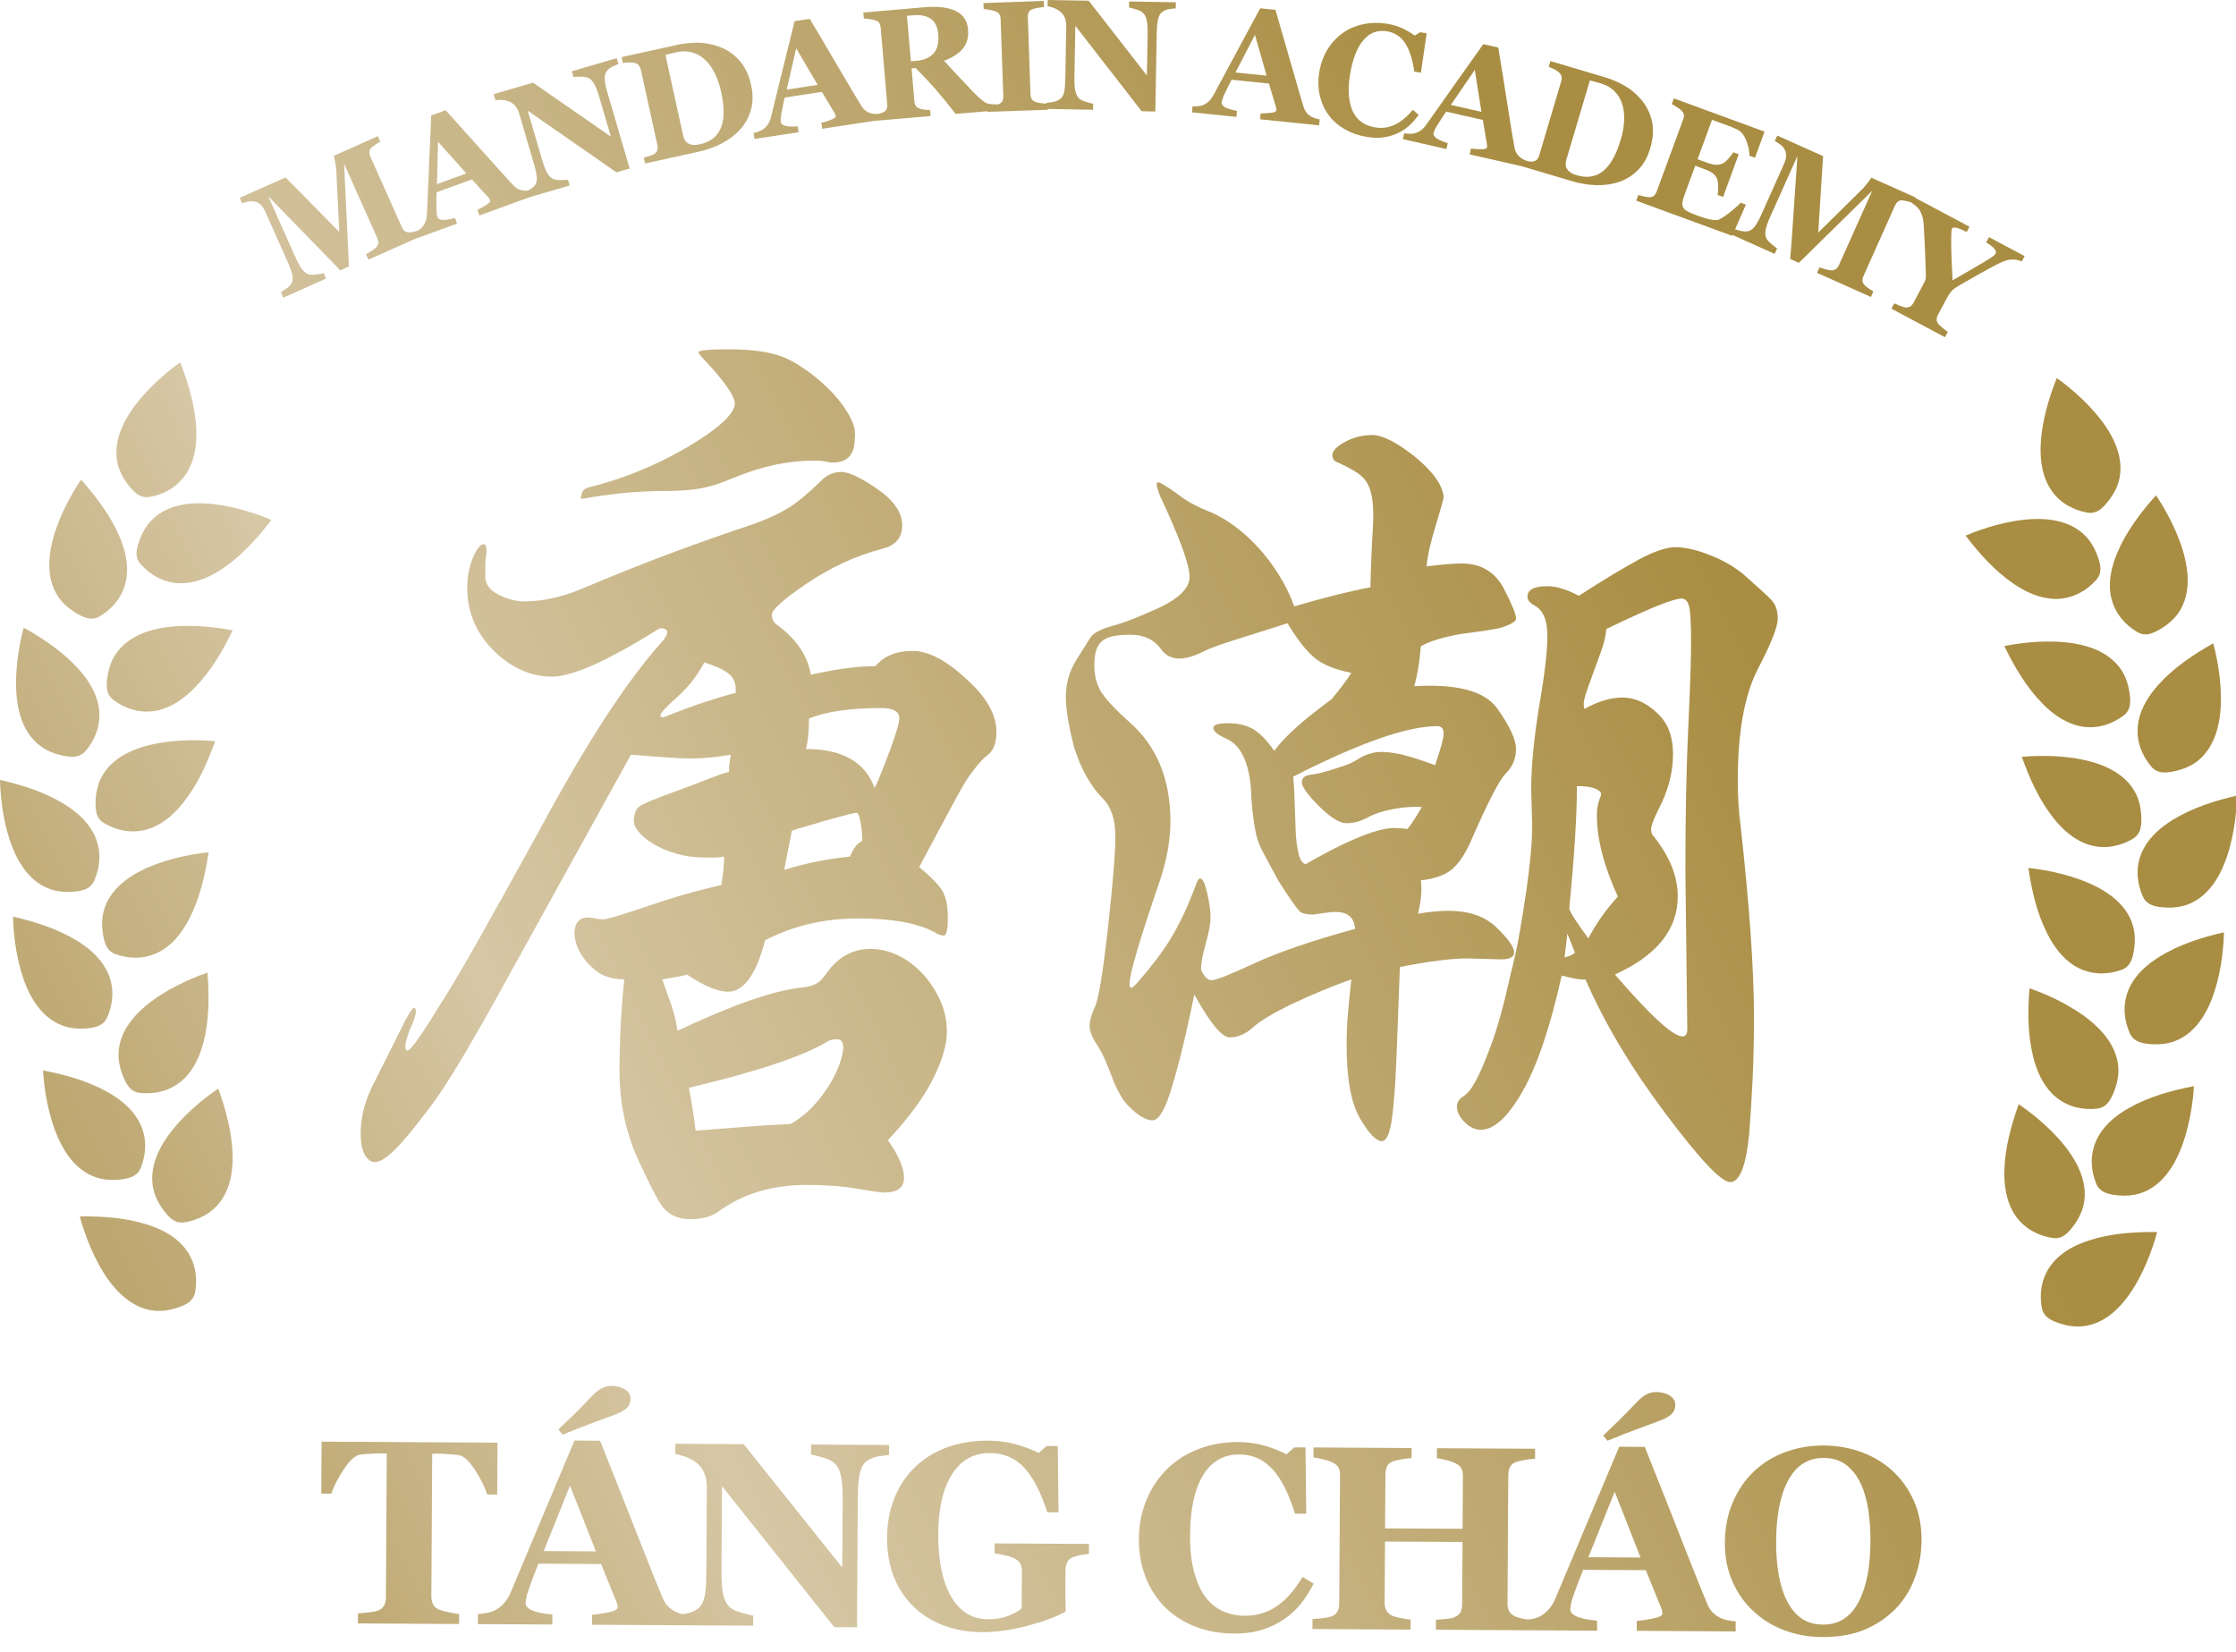 <svg xmlns="http://www.w3.org/2000/svg" width="105.28" height="77.77" viewBox="0 0 105.28 77.77"><linearGradient id="a" gradientUnits="userSpaceOnUse" x1="-31.878" y1="52.904" x2="68.92" y2="2.959"><stop offset="0" stop-color="#A98D42"/><stop offset=".062" stop-color="#AC9047"/><stop offset=".16" stop-color="#B39958"/><stop offset=".281" stop-color="#BEA872"/><stop offset=".42" stop-color="#D0BF98"/><stop offset=".461" stop-color="#D6C7A5"/><stop offset="1" stop-color="#A98D42"/></linearGradient><path fill="url(#a)" d="M32.353 21.06c-1.494.867-3.032 1.492-4.615 1.883-.24.06-.358.193-.358.403-.06.09-.06.134 0 .134s.217-.023.47-.068c.254-.045.62-.096 1.1-.156.477-.06 1.104-.106 1.88-.135.48 0 .875-.007 1.19-.022.313-.015.605-.045.873-.09.27-.043.522-.104.763-.18.237-.074.537-.185.896-.335 1.284-.537 2.54-.807 3.765-.807.238 0 .426.016.56.045.135.032.247.046.336.046.687 0 1.03-.373 1.03-1.12.06-.33-.03-.702-.27-1.12-.238-.42-.55-.823-.94-1.21-.39-.39-.82-.74-1.298-1.055-.48-.312-.913-.513-1.3-.603-.538-.15-1.255-.223-2.152-.223-.926 0-1.39.045-1.39.133 0 .06.076.164.226.313.984 1.047 1.478 1.748 1.478 2.105-.004.48-.75 1.168-2.245 2.065z"/><linearGradient id="b" gradientUnits="userSpaceOnUse" x1="-23.997" y1="68.814" x2="76.804" y2="18.867"><stop offset="0" stop-color="#A98D42"/><stop offset=".062" stop-color="#AC9047"/><stop offset=".16" stop-color="#B39958"/><stop offset=".281" stop-color="#BEA872"/><stop offset=".42" stop-color="#D0BF98"/><stop offset=".461" stop-color="#D6C7A5"/><stop offset="1" stop-color="#A98D42"/></linearGradient><path fill="url(#b)" d="M45.618 36.565c.148-.21.29-.397.425-.56.135-.165.276-.308.426-.426.298-.21.447-.584.447-1.123 0-.806-.464-1.627-1.39-2.464-.956-.895-1.808-1.344-2.554-1.344-.777 0-1.36.238-1.748.715-.837 0-1.853.137-3.047.405-.15-.897-.673-1.672-1.568-2.33-.18-.12-.27-.284-.27-.494 0-.238.554-.73 1.658-1.478 1.105-.747 2.27-1.286 3.496-1.615.657-.148.986-.52.986-1.12 0-.598-.39-1.165-1.166-1.703-.777-.538-1.345-.807-1.702-.807-.358 0-.673.135-.94.403-.54.537-1.025.948-1.457 1.232-.435.285-1.023.56-1.77.83-1.256.418-2.526.866-3.81 1.343-1.285.48-2.6 1.003-3.944 1.57-1.074.478-2.075.717-3 .717-.39 0-.793-.104-1.21-.314-.42-.208-.63-.492-.63-.852v-.537c0-.18.016-.342.046-.492.03-.298 0-.46-.09-.492-.09-.03-.193.038-.313.2-.12.167-.232.412-.336.742-.105.328-.157.702-.157 1.12 0 1.135.42 2.122 1.256 2.957.836.808 1.747 1.21 2.733 1.21.954 0 2.627-.746 5.018-2.242.09-.058.2-.05.336.023.135.077.082.263-.157.56-1.674 1.852-3.614 4.84-5.825 8.962-1.136 2.06-2.092 3.78-2.868 5.155-.776 1.374-1.39 2.405-1.837 3.092-.837 1.373-1.33 2.06-1.48 2.06-.06 0-.09-.075-.09-.224 0-.15.075-.417.225-.806.18-.39.27-.657.27-.807 0-.12-.03-.178-.09-.178s-.194.193-.403.582l-1.615 3.226c-.328.718-.492 1.418-.492 2.106 0 .628.135 1.046.403 1.256.27.21.673.045 1.21-.495.21-.207.45-.477.717-.805.27-.33.598-.747.985-1.256.747-.986 2.002-3.092 3.765-6.318l5.646-10.216c.717.06 1.314.104 1.792.135.477.03.836.044 1.075.044.24 0 .516-.014.83-.043.312-.03.648-.074 1.007-.135-.03.15-.052.29-.067.425-.015.133-.02.262-.02.38-.24.06-.547.167-.92.314-.374.15-.845.33-1.412.54-1.105.39-1.746.657-1.927.806-.15.15-.224.374-.224.673 0 .148.082.32.246.513.164.196.396.382.695.56.298.18.656.33 1.075.45.418.12.866.18 1.344.18h.45c.147 0 .296-.015.446-.046 0 .33-.045.777-.134 1.344-.54.12-1.1.26-1.68.427-.584.164-1.174.352-1.772.56-1.254.42-1.956.628-2.105.628-.12 0-.248-.016-.382-.045-.135-.03-.247-.045-.337-.045-.327 0-.53.15-.603.448-.075.3-.03.635.134 1.01.165.373.427.708.785 1.006.36.298.82.45 1.39.45-.15 1.462-.225 2.904-.225 4.322 0 1.42.27 2.756.807 4.01.598 1.315 1.016 2.122 1.255 2.42.3.358.725.538 1.277.538.55 0 .992-.12 1.32-.358 1.136-.837 2.525-1.255 4.168-1.255.896 0 1.688.06 2.375.18.687.117 1.105.178 1.255.178.628 0 .94-.23.94-.695 0-.463-.253-1.052-.76-1.77.954-1.016 1.656-1.965 2.105-2.844.448-.882.672-1.637.672-2.264 0-.538-.112-1.045-.336-1.524-.226-.477-.51-.896-.853-1.254-.344-.358-.725-.635-1.142-.83-.42-.193-.838-.29-1.255-.29-.837 0-1.524.375-2.062 1.12-.18.27-.358.448-.537.538-.18.09-.433.15-.762.178-1.284.15-3.197.822-5.736 2.018-.06-.417-.156-.823-.29-1.21-.135-.388-.277-.79-.427-1.21.18-.03.365-.058.56-.09.195-.03.397-.074.605-.134.808.538 1.45.807 1.927.807.747 0 1.33-.806 1.748-2.42 1.314-.686 2.778-1.03 4.392-1.03 1.612 0 2.822.225 3.63.67.148.093.283.136.402.136.118 0 .18-.283.18-.852 0-.567-.09-.993-.27-1.277-.18-.283-.538-.65-1.076-1.1.656-1.222 1.172-2.186 1.546-2.888.377-.7.638-1.157.788-1.365zM38.985 49.02c.12-.06.27-.087.448-.087.18 0 .27.133.27.403 0 .15-.046.366-.135.65-.09.283-.232.598-.426.94-.194.344-.448.696-.763 1.054-.315.358-.695.672-1.143.94-.688.03-1.405.075-2.15.134-.748.06-1.524.12-2.332.18-.03-.21-.066-.48-.11-.81-.046-.327-.113-.73-.203-1.207 3.257-.776 5.438-1.508 6.543-2.196zM33.27 33.025c-.553.18-1.2.418-1.948.717-.15.062-.224.038-.224-.067 0-.104.253-.38.762-.83.537-.476.97-1.03 1.3-1.657.566.178.963.366 1.187.56.225.195.32.486.29.875-.358.09-.813.224-1.366.404zm6.746 7.305c-.567.06-1.104.14-1.612.245-.51.106-1.002.23-1.48.382.06-.33.12-.642.18-.94l.18-.9c.15-.057.358-.125.628-.2.27-.074.597-.172.985-.29.866-.24 1.344-.36 1.434-.36.18 0 .27.98.27 1.23 0 .255-.197-.036-.584.832zm1.926-5.11c-.148.39-.284.74-.402 1.052-.12.315-.24.59-.36.83-.447-1.225-1.522-1.837-3.226-1.837.09-.39.136-.868.136-1.435.806-.328 1.94-.493 3.405-.493.566 0 .85.166.85.493 0 .18-.133.643-.403 1.39z"/><linearGradient id="c" gradientUnits="userSpaceOnUse" x1="-19.651" y1="77.586" x2="81.151" y2="27.64"><stop offset="0" stop-color="#A98D42"/><stop offset=".062" stop-color="#AC9047"/><stop offset=".16" stop-color="#B39958"/><stop offset=".281" stop-color="#BEA872"/><stop offset=".42" stop-color="#D0BF98"/><stop offset=".461" stop-color="#D6C7A5"/><stop offset="1" stop-color="#A98D42"/></linearGradient><path fill="url(#c)" d="M54.642 52.473c.135-.18.276-.493.425-.94.15-.45.32-1.053.516-1.816.194-.76.41-1.725.65-2.89.747 1.345 1.3 2.016 1.658 2.016.39 0 .747-.15 1.077-.448.357-.328.992-.71 1.904-1.142.91-.432 1.83-.813 2.756-1.143-.06.537-.112 1.06-.157 1.566-.046.51-.067 1.017-.067 1.525 0 1.585.21 2.735.627 3.452.418.716.762 1.074 1.03 1.074.27 0 .448-.537.54-1.613.06-.537.11-1.35.155-2.442.045-1.09.097-2.47.157-4.144 1.373-.27 2.435-.403 3.182-.403l1.567.045c.898 0 .837-.494-.178-1.48-.538-.538-1.3-.806-2.285-.806-.42 0-.897.043-1.434.135.148-.597.193-1.12.134-1.57.566-.058 1.023-.208 1.367-.446.343-.238.665-.686.964-1.344.807-1.854 1.358-2.928 1.657-3.227.33-.33.493-.72.493-1.166 0-.448-.3-1.09-.896-1.928-.598-.807-1.896-1.15-3.898-1.03.148-.507.254-1.135.313-1.882.418-.24 1.06-.434 1.927-.583l1.12-.155c.33-.046.598-.098.808-.157.418-.15.627-.285.627-.403 0-.21-.196-.686-.583-1.433-.42-.777-1.076-1.166-1.973-1.166-.358 0-.912.045-1.657.135.03-.298.08-.604.157-.918.073-.313.17-.665.29-1.054.24-.806.36-1.24.36-1.3-.063-.567-.51-1.195-1.346-1.882-.867-.686-1.54-1.03-2.017-1.03-.478 0-.926.12-1.344.358-.358.21-.537.405-.537.583 0 .18.09.298.268.358.537.24.92.464 1.144.672.224.21.372.517.447.92.072.402.09.94.044 1.614-.045.672-.083 1.56-.11 2.666-.48.09-1.02.21-1.615.358-.6.15-1.256.33-1.972.538-.18-.506-.42-1-.72-1.478-.297-.48-.625-.91-.983-1.3-.36-.39-.732-.724-1.12-1.01-.39-.284-.764-.5-1.12-.65-.628-.237-1.167-.536-1.614-.896-.297-.208-.514-.35-.65-.426-.133-.072-.216-.095-.244-.066-.03.03-.03.104 0 .225.028.12.073.253.134.404.926 1.972 1.39 3.24 1.39 3.808 0 .51-.464.986-1.39 1.435-.896.418-1.643.71-2.24.874-.6.165-.957.367-1.076.607l-.672 1.075c-.298.507-.448 1.062-.448 1.66 0 .595.134 1.403.403 2.418.33 1.015.776 1.807 1.344 2.374.39.39.585.986.585 1.793 0 .39-.03.95-.09 1.68-.06.733-.15 1.637-.27 2.712-.24 2.12-.448 3.345-.627 3.674-.15.328-.225.612-.225.85 0 .24.12.54.358.897.12.18.24.404.36.674.118.268.23.544.336.827.103.285.23.562.38.83.15.27.33.493.538.674.39.358.717.537.986.537.12 0 .246-.088.382-.267zM67.66 34.19c.207 0 .313.11.313.336 0 .222-.135.724-.403 1.5-.807-.3-1.428-.485-1.86-.56-.433-.075-.783-.083-1.053-.023-.27.06-.515.166-.74.313-.224.15-.545.284-.963.405-.537.18-.95.284-1.232.314-.284.03-.425.15-.425.358s.268.582.805 1.12c.54.538.973.806 1.3.806.33 0 .657-.088.986-.268.33-.178.74-.313 1.233-.403.493-.09.934-.12 1.322-.09-.12.21-.232.397-.336.56-.104.165-.218.322-.337.472-.21-.03-.42-.046-.627-.046-.21 0-.48.045-.808.133-.33.09-.762.255-1.3.495-.537.238-1.225.596-2.06 1.075-.15-.03-.264-.203-.338-.516-.074-.312-.12-.686-.134-1.12-.016-.43-.03-.873-.046-1.32-.015-.45-.037-.837-.065-1.166C64 34.98 66.255 34.19 67.66 34.19zM53.273 46.51c-.06 0-.09-.058-.09-.178 0-.478.48-2.106 1.435-4.885.327-.987.49-1.913.49-2.778 0-2.002-.655-3.57-1.97-4.706-.568-.507-.98-.94-1.233-1.3-.253-.36-.38-.806-.38-1.346 0-.565.12-.94.357-1.12.21-.208.657-.313 1.345-.313.627 0 1.104.225 1.434.673.39.567 1.076.598 2.062.088.24-.12.687-.283 1.345-.492.657-.21 1.508-.48 2.554-.808.45.75.867 1.285 1.257 1.613.388.33.97.57 1.747.72-.18.298-.492.715-.94 1.253-1.314.958-2.212 1.762-2.688 2.42-.36-.507-.696-.85-1.01-1.03-.314-.18-.71-.27-1.187-.27-.45 0-.672.075-.672.224s.195.313.584.49c.776.33 1.178 1.286 1.21 2.87.06.778.148 1.39.27 1.838.06.21.178.48.357.807.18.33.388.718.628 1.164.508.806.852 1.3 1.03 1.478.12.092.33.137.628.137l.628-.09c.208-.03.41-.037.604-.02.194.014.358.08.494.2.134.12.217.315.245.583-2.06.567-3.65 1.113-4.77 1.635-1.122.523-1.787.784-1.995.784-.18 0-.344-.164-.493-.493 0-.298.074-.71.225-1.233.147-.522.223-.934.223-1.232 0-.3-.052-.68-.157-1.142-.103-.462-.215-.694-.335-.694-.06 0-.128.103-.2.312-.076.21-.19.492-.337.85-.15.36-.344.763-.583 1.212-.24.448-.537.91-.896 1.39-.722.927-1.126 1.388-1.216 1.388z"/><linearGradient id="d" gradientUnits="userSpaceOnUse" x1="-14.909" y1="87.156" x2="85.892" y2="37.209"><stop offset="0" stop-color="#A98D42"/><stop offset=".062" stop-color="#AC9047"/><stop offset=".16" stop-color="#B39958"/><stop offset=".281" stop-color="#BEA872"/><stop offset=".42" stop-color="#D0BF98"/><stop offset=".461" stop-color="#D6C7A5"/><stop offset="1" stop-color="#A98D42"/></linearGradient><path fill="url(#d)" d="M83.703 29.126c0-.387-.105-.686-.315-.897-.208-.21-.567-.538-1.074-.987-.478-.448-1.053-.807-1.726-1.075-.672-.27-1.232-.403-1.68-.403-.45 0-1.032.194-1.748.583-.718.387-1.658.954-2.823 1.703-.568-.298-1.06-.45-1.48-.45-.626 0-.938.166-.938.494 0 .15.102.286.312.403.418.21.627.688.627 1.434 0 .748-.136 1.884-.403 3.407-.12.747-.21 1.44-.27 2.083-.06.643-.09 1.218-.09 1.725l.046 1.748c0 .36-.022.792-.067 1.3-.046.51-.113 1.076-.203 1.703-.09.626-.194 1.285-.313 1.97-.12.69-.27 1.376-.448 2.064-.3 1.373-.606 2.48-.92 3.315-.313.837-.56 1.404-.738 1.703-.18.33-.366.552-.56.673-.195.118-.293.284-.293.493 0 .24.12.48.36.718.238.238.493.36.762.36.628 0 1.284-.606 1.972-1.816.687-1.21 1.3-3.025 1.837-5.444.57.15.942.21 1.12.18.898 2.062 2.153 4.167 3.767 6.316 1.612 2.153 2.628 3.228 3.046 3.228.45 0 .747-.76.897-2.286.06-.747.11-1.574.156-2.486.045-.91.067-1.92.067-3.025 0-1.104-.053-2.403-.157-3.9-.105-1.492-.262-3.18-.47-5.063-.09-.657-.135-1.373-.135-2.15 0-2.27.314-4.018.942-5.242.626-1.196.94-1.988.94-2.376zM73.665 45.08l.134-1.122.357.896c-.09.09-.255.166-.492.225zm.537-1.726c-.15-.225-.255-.412-.314-.56.12-1.255.21-2.36.27-3.317.06-.955.09-1.777.09-2.464.358 0 .62.03.783.088.166.06.272.122.316.18.043.06.05.128.022.202-.03.076-.062.157-.09.248-.06.18-.09.403-.09.67 0 1.106.328 2.377.985 3.81-.568.628-1.03 1.285-1.39 1.972-.238-.33-.432-.605-.58-.828zm5.288-9.098c-.09 1.897-.135 4.16-.135 6.79l.09 7.393c0 .238-.075.357-.225.357-.447 0-1.51-.97-3.182-2.913 1.972-.896 2.957-2.12 2.957-3.675 0-.957-.387-1.91-1.164-2.87-.06-.06-.09-.163-.09-.312s.12-.462.36-.94c.447-.867.672-1.726.672-2.578 0-.85-.255-1.502-.763-1.948-.508-.48-1.047-.718-1.614-.718s-1.165.18-1.792.538c-.06-.15-.045-.366.044-.65.09-.283.202-.604.338-.962.134-.358.268-.725.4-1.1.137-.372.218-.724.248-1.053 1.973-.956 3.152-1.433 3.54-1.433.18 0 .298.127.36.38.058.256.088.8.088 1.636.002.807-.043 2.16-.132 4.056z"/><linearGradient id="e" gradientUnits="userSpaceOnUse" x1="-27.928" y1="60.871" x2="72.861" y2="10.93"><stop offset="0" stop-color="#A98D42"/><stop offset=".062" stop-color="#AC9047"/><stop offset=".16" stop-color="#B39958"/><stop offset=".281" stop-color="#BEA872"/><stop offset=".42" stop-color="#D0BF98"/><stop offset=".461" stop-color="#D6C7A5"/><stop offset="1" stop-color="#A98D42"/></linearGradient><path fill="url(#e)" d="M3.96 48.428c.433-.026.89-.084 1.085-.522.134-.302.22-.626.24-.956.03-.448-.066-.895-.277-1.292-.306-.577-.818-1.017-1.367-1.356-.92-.568-1.98-.903-3.027-1.143.002.254.02.51.043.764.05.53.138 1.057.27 1.573.154.59.37 1.177.705 1.69.327.5.778.92 1.35 1.114.313.11.647.146.98.128z"/><linearGradient id="f" gradientUnits="userSpaceOnUse" x1="-30.615" y1="55.461" x2="70.192" y2="5.512"><stop offset="0" stop-color="#A98D42"/><stop offset=".062" stop-color="#AC9047"/><stop offset=".16" stop-color="#B39958"/><stop offset=".281" stop-color="#BEA872"/><stop offset=".42" stop-color="#D0BF98"/><stop offset=".461" stop-color="#D6C7A5"/><stop offset="1" stop-color="#A98D42"/></linearGradient><path fill="url(#f)" d="M2.367 41.864c.315.108.65.145.98.125.435-.025.892-.083 1.087-.522.134-.302.22-.627.24-.956.03-.448-.067-.895-.276-1.292-.308-.577-.82-1.017-1.368-1.356-.923-.567-1.982-.9-3.03-1.143.002.256.02.512.045.767.05.53.136 1.057.27 1.573.153.59.37 1.177.706 1.69.325.5.776.92 1.347 1.114z"/><linearGradient id="g" gradientUnits="userSpaceOnUse" x1="-33.21" y1="50.221" x2="67.593" y2=".273"><stop offset="0" stop-color="#A98D42"/><stop offset=".062" stop-color="#AC9047"/><stop offset=".16" stop-color="#B39958"/><stop offset=".281" stop-color="#BEA872"/><stop offset=".42" stop-color="#D0BF98"/><stop offset=".461" stop-color="#D6C7A5"/><stop offset="1" stop-color="#A98D42"/></linearGradient><path fill="url(#g)" d="M1.94 35.154c.27.19.58.32.903.395.424.1.88.173 1.19-.195.213-.25.388-.538.5-.848.154-.422.19-.878.098-1.317-.13-.64-.498-1.206-.93-1.686-.725-.805-1.647-1.423-2.584-1.95-.07.246-.125.495-.173.745-.102.523-.167 1.053-.184 1.585-.02.61.02 1.234.2 1.822.17.57.485 1.1.98 1.447z"/><linearGradient id="h" gradientUnits="userSpaceOnUse" x1="-35.541" y1="45.521" x2="65.266" y2="-4.428"><stop offset="0" stop-color="#A98D42"/><stop offset=".062" stop-color="#AC9047"/><stop offset=".16" stop-color="#B39958"/><stop offset=".281" stop-color="#BEA872"/><stop offset=".42" stop-color="#D0BF98"/><stop offset=".461" stop-color="#D6C7A5"/><stop offset="1" stop-color="#A98D42"/></linearGradient><path fill="url(#h)" d="M3.508 28.818c.37.23.775.448 1.188.2.284-.167.54-.384.75-.64.28-.35.46-.77.518-1.216.082-.647-.083-1.3-.336-1.896-.425-.996-1.1-1.88-1.814-2.683-.145.21-.277.43-.404.65-.265.463-.5.943-.687 1.44-.216.573-.378 1.175-.4 1.79-.023.595.103 1.2.457 1.69.195.267.447.49.728.665z"/><linearGradient id="i" gradientUnits="userSpaceOnUse" x1="-37.039" y1="42.495" x2="63.765" y2="-7.453"><stop offset="0" stop-color="#A98D42"/><stop offset=".062" stop-color="#AC9047"/><stop offset=".16" stop-color="#B39958"/><stop offset=".281" stop-color="#BEA872"/><stop offset=".42" stop-color="#D0BF98"/><stop offset=".461" stop-color="#D6C7A5"/><stop offset="1" stop-color="#A98D42"/></linearGradient><path fill="url(#i)" d="M6.01 22.79c.264.346.567.692 1.04.606.325-.058.642-.17.927-.337.387-.228.702-.56.912-.957.304-.577.38-1.248.352-1.892-.048-1.082-.367-2.145-.755-3.148-.21.145-.412.304-.608.466-.41.34-.8.708-1.15 1.108-.403.458-.766.967-1.002 1.533-.23.548-.324 1.16-.165 1.74.086.32.245.616.446.88z"/><linearGradient id="j" gradientUnits="userSpaceOnUse" x1="-34.727" y1="47.156" x2="66.072" y2="-2.789"><stop offset="0" stop-color="#A98D42"/><stop offset=".062" stop-color="#AC9047"/><stop offset=".16" stop-color="#B39958"/><stop offset=".281" stop-color="#BEA872"/><stop offset=".42" stop-color="#D0BF98"/><stop offset=".461" stop-color="#D6C7A5"/><stop offset="1" stop-color="#A98D42"/></linearGradient><path fill="url(#j)" d="M10.52 23.803c-.603-.104-1.227-.15-1.833-.056-.59.092-1.157.33-1.57.768-.228.242-.4.532-.518.84-.158.407-.295.847.024 1.207.22.246.48.458.772.614.395.212.842.31 1.29.28.65-.043 1.264-.327 1.8-.687.897-.607 1.64-1.434 2.292-2.29-.233-.102-.473-.19-.715-.274-.504-.17-1.02-.31-1.544-.403z"/><linearGradient id="k" gradientUnits="userSpaceOnUse" x1="-32.65" y1="51.349" x2="68.151" y2="1.403"><stop offset="0" stop-color="#A98D42"/><stop offset=".062" stop-color="#AC9047"/><stop offset=".16" stop-color="#B39958"/><stop offset=".281" stop-color="#BEA872"/><stop offset=".42" stop-color="#D0BF98"/><stop offset=".461" stop-color="#D6C7A5"/><stop offset="1" stop-color="#A98D42"/></linearGradient><path fill="url(#k)" d="M8.603 29.47c-.61.02-1.23.102-1.804.314-.56.21-1.07.556-1.387 1.07-.175.282-.283.6-.338.927-.072.43-.117.888.268 1.175.265.198.562.354.88.447.43.128.886.133 1.32.014.63-.17 1.17-.573 1.623-1.035.76-.77 1.32-1.73 1.787-2.7-.25-.054-.502-.092-.756-.124-.53-.07-1.062-.1-1.594-.085z"/><linearGradient id="l" gradientUnits="userSpaceOnUse" x1="-30.542" y1="55.608" x2="70.263" y2="5.66"><stop offset="0" stop-color="#A98D42"/><stop offset=".062" stop-color="#AC9047"/><stop offset=".16" stop-color="#B39958"/><stop offset=".281" stop-color="#BEA872"/><stop offset=".42" stop-color="#D0BF98"/><stop offset=".461" stop-color="#D6C7A5"/><stop offset="1" stop-color="#A98D42"/></linearGradient><path fill="url(#l)" d="M9.362 34.854c-.53-.01-1.066.014-1.594.087-.604.086-1.21.232-1.76.507-.534.265-1.003.667-1.263 1.21-.143.3-.218.627-.237.958-.026.436-.022.895.393 1.14.284.167.598.29.923.35.44.08.896.036 1.314-.128.607-.238 1.104-.697 1.504-1.203.672-.85 1.126-1.863 1.487-2.877-.254-.027-.51-.038-.765-.043z"/><linearGradient id="m" gradientUnits="userSpaceOnUse" x1="-28.178" y1="60.371" x2="72.618" y2="10.427"><stop offset="0" stop-color="#A98D42"/><stop offset=".062" stop-color="#AC9047"/><stop offset=".16" stop-color="#B39958"/><stop offset=".281" stop-color="#BEA872"/><stop offset=".42" stop-color="#D0BF98"/><stop offset=".461" stop-color="#D6C7A5"/><stop offset="1" stop-color="#A98D42"/></linearGradient><path fill="url(#m)" d="M9.06 40.235c-.523.09-1.042.22-1.546.395-.577.2-1.144.46-1.63.837-.47.365-.854.85-1.002 1.433-.083.32-.092.657-.047.986.06.43.152.882.606 1.04.313.11.643.17.974.165.448-.006.886-.137 1.264-.378.55-.352.948-.898 1.242-1.47.493-.967.74-2.05.9-3.113-.256.022-.51.06-.76.105z"/><linearGradient id="n" gradientUnits="userSpaceOnUse" x1="-25.605" y1="65.559" x2="75.186" y2="15.618"><stop offset="0" stop-color="#A98D42"/><stop offset=".062" stop-color="#AC9047"/><stop offset=".16" stop-color="#B39958"/><stop offset=".281" stop-color="#BEA872"/><stop offset=".42" stop-color="#D0BF98"/><stop offset=".461" stop-color="#D6C7A5"/><stop offset="1" stop-color="#A98D42"/></linearGradient><path fill="url(#n)" d="M7.634 46.802c-.517.325-1.01.708-1.398 1.183-.377.46-.642 1.018-.656 1.623-.007.33.06.662.178.97.154.408.347.826.824.878.328.037.664.02.984-.06.436-.105.832-.332 1.147-.653.457-.466.72-1.088.88-1.714.263-1.05.26-2.162.175-3.234-.243.08-.48.173-.715.274-.49.207-.967.45-1.42.732z"/><linearGradient id="o" gradientUnits="userSpaceOnUse" x1="-23.098" y1="70.619" x2="77.693" y2="20.678"><stop offset="0" stop-color="#A98D42"/><stop offset=".062" stop-color="#AC9047"/><stop offset=".16" stop-color="#B39958"/><stop offset=".281" stop-color="#BEA872"/><stop offset=".42" stop-color="#D0BF98"/><stop offset=".461" stop-color="#D6C7A5"/><stop offset="1" stop-color="#A98D42"/></linearGradient><path fill="url(#o)" d="M9.658 51.705c-.42.33-.816.688-1.178 1.078-.414.45-.79.948-1.042 1.507-.243.545-.352 1.152-.208 1.736.08.323.23.624.424.892.256.354.55.707 1.025.633.325-.048.645-.153.934-.313.394-.215.717-.54.937-.93.32-.57.413-1.24.402-1.884-.02-1.083-.31-2.154-.676-3.168-.212.14-.42.293-.618.45z"/><linearGradient id="p" gradientUnits="userSpaceOnUse" x1="-21.805" y1="73.244" x2="79.005" y2="23.293"><stop offset="0" stop-color="#A98D42"/><stop offset=".062" stop-color="#AC9047"/><stop offset=".16" stop-color="#B39958"/><stop offset=".281" stop-color="#BEA872"/><stop offset=".42" stop-color="#D0BF98"/><stop offset=".461" stop-color="#D6C7A5"/><stop offset="1" stop-color="#A98D42"/></linearGradient><path fill="url(#p)" d="M8.622 58.663c-.434-.488-1.036-.795-1.65-.994-1.03-.335-2.138-.41-3.213-.397.06.248.14.49.223.73.174.505.382.997.634 1.468.29.538.637 1.056 1.085 1.476.435.408.972.71 1.573.765.33.032.664-.013.98-.11.417-.127.848-.29.934-.763.058-.324.063-.66.007-.985-.077-.444-.276-.855-.575-1.19z"/><linearGradient id="q" gradientUnits="userSpaceOnUse" x1="-24.782" y1="67.226" x2="76.016" y2="17.281"><stop offset="0" stop-color="#A98D42"/><stop offset=".062" stop-color="#AC9047"/><stop offset=".16" stop-color="#B39958"/><stop offset=".281" stop-color="#BEA872"/><stop offset=".42" stop-color="#D0BF98"/><stop offset=".461" stop-color="#D6C7A5"/><stop offset="1" stop-color="#A98D42"/></linearGradient><path fill="url(#q)" d="M5.564 55.544c.433-.04.887-.114 1.065-.56.123-.306.195-.634.206-.965.013-.45-.1-.89-.324-1.28-.327-.565-.855-.988-1.416-1.306-.942-.535-2.013-.83-3.07-1.035.013.254.04.51.073.762.07.528.175 1.052.327 1.563.174.585.41 1.163.766 1.663.344.487.81.89 1.387 1.066.318.097.654.123.984.09z"/><linearGradient id="r" gradientUnits="userSpaceOnUse" x1="-7.816" y1="101.456" x2="92.98" y2="51.512"><stop offset="0" stop-color="#A98D42"/><stop offset=".062" stop-color="#AC9047"/><stop offset=".16" stop-color="#B39958"/><stop offset=".281" stop-color="#BEA872"/><stop offset=".42" stop-color="#D0BF98"/><stop offset=".461" stop-color="#D6C7A5"/><stop offset="1" stop-color="#A98D42"/></linearGradient><path fill="url(#r)" d="M100.316 46.397c-.21.397-.307.843-.277 1.292.02.328.106.652.24.955.195.44.65.497 1.086.522.33.018.666-.018.98-.127.57-.194 1.02-.615 1.348-1.115.335-.513.55-1.1.704-1.69.134-.516.22-1.042.27-1.573.025-.254.044-.51.045-.765-1.047.24-2.107.575-3.028 1.144-.55.34-1.063.78-1.37 1.357z"/><linearGradient id="s" gradientUnits="userSpaceOnUse" x1="-10.259" y1="96.532" x2="90.539" y2="46.587"><stop offset="0" stop-color="#A98D42"/><stop offset=".062" stop-color="#AC9047"/><stop offset=".16" stop-color="#B39958"/><stop offset=".281" stop-color="#BEA872"/><stop offset=".42" stop-color="#D0BF98"/><stop offset=".461" stop-color="#D6C7A5"/><stop offset="1" stop-color="#A98D42"/></linearGradient><path fill="url(#s)" d="M102.295 38.605c-.548.34-1.06.78-1.367 1.355-.21.397-.307.844-.277 1.292.022.33.108.654.242.956.195.44.652.497 1.086.52.33.02.665-.017.98-.125.57-.196 1.02-.615 1.347-1.115.336-.512.553-1.1.706-1.69.134-.516.22-1.042.27-1.573.024-.255.042-.51.045-.766-1.048.242-2.107.576-3.03 1.145z"/><linearGradient id="t" gradientUnits="userSpaceOnUse" x1="-13.02" y1="90.99" x2="87.789" y2="41.039"><stop offset="0" stop-color="#A98D42"/><stop offset=".062" stop-color="#AC9047"/><stop offset=".16" stop-color="#B39958"/><stop offset=".281" stop-color="#BEA872"/><stop offset=".42" stop-color="#D0BF98"/><stop offset=".461" stop-color="#D6C7A5"/><stop offset="1" stop-color="#A98D42"/></linearGradient><path fill="url(#t)" d="M100.695 33.93c-.09.438-.058.894.097 1.316.114.31.287.596.5.848.312.368.766.294 1.19.194.322-.075.633-.204.904-.395.492-.35.807-.88.98-1.45.177-.587.22-1.21.2-1.82-.02-.533-.084-1.063-.186-1.586-.047-.25-.103-.502-.172-.747-.937.528-1.86 1.147-2.584 1.952-.43.48-.798 1.048-.93 1.687z"/><linearGradient id="u" gradientUnits="userSpaceOnUse" x1="-16.079" y1="84.793" x2="84.722" y2="34.847"><stop offset="0" stop-color="#A98D42"/><stop offset=".062" stop-color="#AC9047"/><stop offset=".16" stop-color="#B39958"/><stop offset=".281" stop-color="#BEA872"/><stop offset=".42" stop-color="#D0BF98"/><stop offset=".461" stop-color="#D6C7A5"/><stop offset="1" stop-color="#A98D42"/></linearGradient><path fill="url(#u)" d="M99.362 27.9c.057.447.236.867.518 1.217.208.255.466.472.75.64.412.25.818.032 1.187-.2.28-.175.533-.398.73-.667.353-.49.478-1.094.457-1.688-.022-.614-.184-1.218-.4-1.788-.187-.498-.42-.98-.686-1.44-.127-.223-.26-.44-.405-.652-.716.802-1.39 1.687-1.813 2.683-.255.594-.42 1.25-.338 1.896z"/><linearGradient id="v" gradientUnits="userSpaceOnUse" x1="-19.055" y1="78.832" x2="81.761" y2="28.878"><stop offset="0" stop-color="#A98D42"/><stop offset=".062" stop-color="#AC9047"/><stop offset=".16" stop-color="#B39958"/><stop offset=".281" stop-color="#BEA872"/><stop offset=".42" stop-color="#D0BF98"/><stop offset=".461" stop-color="#D6C7A5"/><stop offset="1" stop-color="#A98D42"/></linearGradient><path fill="url(#v)" d="M97.35 23.797c.283.167.6.28.925.337.474.087.777-.26 1.042-.606.2-.264.36-.56.447-.88.158-.58.064-1.192-.165-1.742-.237-.567-.6-1.075-1.003-1.532-.352-.402-.74-.77-1.15-1.108-.196-.164-.396-.32-.607-.466-.39 1.003-.707 2.066-.755 3.15-.027.643.048 1.315.353 1.89.208.4.523.73.91.957z"/><linearGradient id="w" gradientUnits="userSpaceOnUse" x1="-17.291" y1="82.326" x2="83.502" y2="32.383"><stop offset="0" stop-color="#A98D42"/><stop offset=".062" stop-color="#AC9047"/><stop offset=".16" stop-color="#B39958"/><stop offset=".281" stop-color="#BEA872"/><stop offset=".42" stop-color="#D0BF98"/><stop offset=".461" stop-color="#D6C7A5"/><stop offset="1" stop-color="#A98D42"/></linearGradient><path fill="url(#w)" d="M96.64 28.193c.448.03.895-.067 1.29-.28.292-.155.552-.367.772-.614.32-.36.183-.8.025-1.206-.12-.31-.29-.598-.52-.84-.412-.438-.98-.676-1.57-.768-.605-.094-1.23-.048-1.83.056-.525.09-1.04.23-1.546.403-.24.082-.48.172-.713.275.652.854 1.395 1.682 2.292 2.288.536.36 1.148.644 1.8.685z"/><linearGradient id="x" gradientUnits="userSpaceOnUse" x1="-14.716" y1="87.527" x2="86.079" y2="37.584"><stop offset="0" stop-color="#A98D42"/><stop offset=".062" stop-color="#AC9047"/><stop offset=".16" stop-color="#B39958"/><stop offset=".281" stop-color="#BEA872"/><stop offset=".42" stop-color="#D0BF98"/><stop offset=".461" stop-color="#D6C7A5"/><stop offset="1" stop-color="#A98D42"/></linearGradient><path fill="url(#x)" d="M97.783 34.155c.433.12.89.114 1.32-.015.316-.093.613-.25.88-.447.385-.287.34-.745.267-1.174-.055-.328-.163-.647-.34-.93-.315-.51-.825-.858-1.383-1.067-.575-.212-1.195-.294-1.806-.313-.53-.016-1.064.016-1.592.085-.254.032-.508.07-.757.125.47.968 1.03 1.927 1.787 2.7.453.462.996.865 1.626 1.035z"/><linearGradient id="y" gradientUnits="userSpaceOnUse" x1="-12.417" y1="92.187" x2="88.385" y2="42.24"><stop offset="0" stop-color="#A98D42"/><stop offset=".062" stop-color="#AC9047"/><stop offset=".16" stop-color="#B39958"/><stop offset=".281" stop-color="#BEA872"/><stop offset=".42" stop-color="#D0BF98"/><stop offset=".461" stop-color="#D6C7A5"/><stop offset="1" stop-color="#A98D42"/></linearGradient><path fill="url(#y)" d="M100.816 38.355c-.02-.33-.094-.66-.237-.96-.26-.543-.73-.944-1.264-1.21-.55-.273-1.156-.42-1.76-.505-.527-.072-1.062-.098-1.595-.087-.254.005-.51.016-.764.043.36 1.014.814 2.027 1.486 2.877.4.506.896.965 1.504 1.203.418.164.873.208 1.314.127.325-.06.638-.18.922-.35.416-.244.42-.703.394-1.138z"/><linearGradient id="z" gradientUnits="userSpaceOnUse" x1="-10.182" y1="96.723" x2="90.63" y2="46.772"><stop offset="0" stop-color="#A98D42"/><stop offset=".062" stop-color="#AC9047"/><stop offset=".16" stop-color="#B39958"/><stop offset=".281" stop-color="#BEA872"/><stop offset=".42" stop-color="#D0BF98"/><stop offset=".461" stop-color="#D6C7A5"/><stop offset="1" stop-color="#A98D42"/></linearGradient><path fill="url(#z)" d="M100.49 44.626c.045-.33.036-.665-.047-.986-.148-.584-.532-1.068-1.003-1.433-.485-.376-1.052-.638-1.63-.837-.503-.175-1.02-.304-1.546-.397-.252-.045-.504-.082-.76-.105.158 1.064.406 2.147.9 3.11.294.576.692 1.122 1.24 1.474.38.24.817.373 1.266.38.33.004.66-.056.974-.165.454-.16.548-.61.606-1.04z"/><linearGradient id="A" gradientUnits="userSpaceOnUse" x1="-7.837" y1="101.412" x2="92.958" y2="51.469"><stop offset="0" stop-color="#A98D42"/><stop offset=".062" stop-color="#AC9047"/><stop offset=".16" stop-color="#B39958"/><stop offset=".281" stop-color="#BEA872"/><stop offset=".42" stop-color="#D0BF98"/><stop offset=".461" stop-color="#D6C7A5"/><stop offset="1" stop-color="#A98D42"/></linearGradient><path fill="url(#A)" d="M96.273 46.807c-.236-.1-.474-.192-.716-.273-.086 1.073-.088 2.183.176 3.234.157.625.423 1.248.88 1.714.314.32.71.548 1.145.654.32.08.656.096.985.06.477-.053.67-.47.824-.88.117-.31.184-.638.177-.97-.015-.603-.278-1.16-.655-1.622-.39-.476-.883-.858-1.4-1.182-.45-.283-.927-.526-1.417-.735z"/><linearGradient id="B" gradientUnits="userSpaceOnUse" x1="-5.779" y1="105.574" x2="95.019" y2="55.629"><stop offset="0" stop-color="#A98D42"/><stop offset=".062" stop-color="#AC9047"/><stop offset=".16" stop-color="#B39958"/><stop offset=".281" stop-color="#BEA872"/><stop offset=".42" stop-color="#D0BF98"/><stop offset=".461" stop-color="#D6C7A5"/><stop offset="1" stop-color="#A98D42"/></linearGradient><path fill="url(#B)" d="M97.67 57.657c.195-.268.346-.568.425-.89.145-.586.034-1.193-.21-1.738-.25-.56-.626-1.06-1.04-1.508-.362-.39-.76-.75-1.177-1.078-.2-.158-.407-.31-.62-.452-.362 1.014-.654 2.085-.675 3.168-.01.646.082 1.314.4 1.884.22.392.545.715.937.93.29.16.608.265.935.315.474.074.77-.28 1.026-.633z"/><linearGradient id="C" gradientUnits="userSpaceOnUse" x1="-3.226" y1="110.739" x2="97.578" y2="60.791"><stop offset="0" stop-color="#A98D42"/><stop offset=".062" stop-color="#AC9047"/><stop offset=".16" stop-color="#B39958"/><stop offset=".281" stop-color="#BEA872"/><stop offset=".42" stop-color="#D0BF98"/><stop offset=".461" stop-color="#D6C7A5"/><stop offset="1" stop-color="#A98D42"/></linearGradient><path fill="url(#C)" d="M96.703 59.402c-.3.334-.498.745-.575 1.187-.058.325-.05.66.01.985.084.474.515.636.93.763.318.096.65.14.982.11.6-.056 1.14-.356 1.573-.764.447-.42.796-.938 1.085-1.475.25-.472.46-.963.634-1.467.084-.24.162-.485.225-.733-1.075-.01-2.184.06-3.214.397-.614.2-1.216.506-1.65.995z"/><linearGradient id="D" gradientUnits="userSpaceOnUse" x1="-5.277" y1="106.601" x2="95.526" y2="56.653"><stop offset="0" stop-color="#A98D42"/><stop offset=".062" stop-color="#AC9047"/><stop offset=".16" stop-color="#B39958"/><stop offset=".281" stop-color="#BEA872"/><stop offset=".42" stop-color="#D0BF98"/><stop offset=".461" stop-color="#D6C7A5"/><stop offset="1" stop-color="#A98D42"/></linearGradient><path fill="url(#D)" d="M98.813 53.48c-.225.387-.337.83-.325 1.28.01.33.085.657.207.964.18.445.634.52 1.066.56.33.03.667.005.984-.09.578-.174 1.044-.58 1.39-1.066.353-.5.59-1.078.764-1.663.152-.51.257-1.035.327-1.563.034-.254.062-.508.072-.763-1.056.203-2.127.5-3.068 1.034-.562.32-1.09.74-1.417 1.306z"/><linearGradient id="E" gradientUnits="userSpaceOnUse" x1="-39.176" y1="38.179" x2="61.625" y2="-11.767"><stop offset="0" stop-color="#A98D42"/><stop offset=".062" stop-color="#AC9047"/><stop offset=".16" stop-color="#B39958"/><stop offset=".281" stop-color="#BEA872"/><stop offset=".42" stop-color="#D0BF98"/><stop offset=".461" stop-color="#D6C7A5"/><stop offset="1" stop-color="#A98D42"/></linearGradient><path fill="url(#E)" d="M15.235 12.86c-.06.02-.17.04-.332.062-.16.02-.278.02-.354 0-.112-.03-.218-.108-.317-.233-.1-.126-.21-.326-.332-.6l-1.27-2.848 2.62 2.69c.107.107.248.25.423.433.174.18.288.303.34.367l.415-.186-.226-4.834 1.562 3.498c.04.088.055.168.044.242-.01.073-.048.144-.114.213-.032.035-.1.085-.2.15-.103.062-.19.115-.262.155l.115.257 2.196-.98v.003l1.977-.72-.097-.264c-.264.07-.46.1-.588.09-.128-.013-.206-.054-.232-.126-.01-.023-.018-.064-.032-.124-.012-.06-.02-.16-.022-.302-.002-.11-.002-.235-.002-.377 0-.14.004-.265.01-.372l1.663-.606.773.848c.03.033.05.06.062.08.012.022.02.042.027.06.02.052-.048.126-.2.22-.15.096-.287.17-.405.224l.096.265 2.362-.86 1.885-.552-.08-.27c-.084.01-.2.015-.348.015-.148 0-.26-.015-.34-.048-.104-.044-.198-.135-.28-.273-.082-.14-.165-.35-.25-.638l-.676-2.31 4.18 2.907.62-.182-1.03-3.518c-.087-.294-.134-.52-.143-.684-.01-.162.02-.287.088-.374.077-.1.173-.177.287-.23.115-.055.204-.095.267-.12l-.08-.27-2.112.618.08.27c.085-.01.2-.015.342-.015.143 0 .256.016.338.05.105.043.2.132.28.265.083.133.167.347.254.644l.545 1.862-3.664-2.54-1.853.542.08.278c.143-.014.273-.014.39 0 .12.016.23.05.335.105.1.053.18.125.246.217.065.092.116.196.15.313l.682 2.33c.095.32.144.552.15.697.006.145-.026.264-.097.358-.064.078-.15.148-.258.208-.025.014-.045.02-.068.033-.087.01-.168.012-.24-.002-.103-.02-.187-.048-.252-.087-.066-.04-.125-.087-.18-.144-.328-.353-.733-.8-1.216-1.342-.48-.54-1.143-1.278-1.984-2.208l-.68.247-.105 2.43c-.03.734-.063 1.468-.094 2.2-.003.124-.023.238-.058.34-.037.103-.09.198-.164.286-.04.055-.105.108-.192.16l-.007.005c-.048.015-.09.027-.158.044-.108.027-.188.04-.242.04-.103 0-.18-.022-.232-.064-.05-.042-.095-.102-.13-.182l-1.48-3.316c-.033-.075-.05-.15-.05-.223 0-.075.036-.146.11-.213.06-.053.125-.103.196-.15.07-.048.14-.09.21-.125l-.116-.258-2.075.926c.016.04.036.132.063.273.026.142.044.266.052.373l.144 2.94-2.53-2.57-2.16.963.115.256c.098-.035.197-.064.3-.085.1-.02.21-.017.328.012.096.023.182.074.258.152.077.077.147.187.21.328l1.036 2.32c.12.27.197.486.232.647.034.16.022.29-.04.39-.054.093-.137.18-.25.257-.115.08-.198.133-.25.165l.115.258 2.013-.9-.115-.26zm5.39-6.185l1.332 1.49-1.385.503.053-1.993z"/><linearGradient id="F" gradientUnits="userSpaceOnUse" x1="-38.531" y1="39.483" x2="62.271" y2="-10.464"><stop offset="0" stop-color="#A98D42"/><stop offset=".062" stop-color="#AC9047"/><stop offset=".16" stop-color="#B39958"/><stop offset=".281" stop-color="#BEA872"/><stop offset=".42" stop-color="#D0BF98"/><stop offset=".461" stop-color="#D6C7A5"/><stop offset="1" stop-color="#A98D42"/></linearGradient><path fill="url(#F)" d="M29.563 2.942c.104-.008.204 0 .302.02.1.02.17.058.215.117.045.057.076.126.094.206l.78 3.552c.02.085.018.16-.002.228-.02.067-.068.128-.145.182-.034.024-.106.055-.217.092-.11.037-.203.064-.278.083l.06.275 2.525-.555c.393-.086.76-.218 1.096-.394.338-.178.626-.397.864-.66.233-.26.4-.566.5-.917.1-.35.102-.74.01-1.162-.107-.48-.29-.87-.553-1.16-.262-.292-.566-.504-.917-.637-.345-.13-.688-.198-1.028-.2-.342-.002-.654.03-.94.09l-2.665.586.06.275c.056-.007.136-.015.238-.023zm2.003-.416c.104-.027.197-.05.28-.067.26-.058.5-.056.728.005.227.06.43.174.608.336.18.164.334.374.465.632.13.257.23.552.305.884.074.34.113.644.118.915.004.273-.03.516-.104.73-.076.216-.2.395-.367.536-.17.14-.388.24-.653.298-.128.028-.233.037-.318.027-.085-.01-.16-.033-.226-.07-.064-.037-.115-.086-.152-.146-.036-.06-.064-.132-.083-.217l-.836-3.802.232-.06z"/><linearGradient id="G" gradientUnits="userSpaceOnUse" x1="-36.353" y1="43.883" x2="64.451" y2="-6.065"><stop offset="0" stop-color="#A98D42"/><stop offset=".062" stop-color="#AC9047"/><stop offset=".16" stop-color="#B39958"/><stop offset=".281" stop-color="#BEA872"/><stop offset=".42" stop-color="#D0BF98"/><stop offset=".461" stop-color="#D6C7A5"/><stop offset="1" stop-color="#A98D42"/></linearGradient><path fill="url(#G)" d="M37.604 6.23l-.042-.28c-.272.018-.472.01-.595-.027-.124-.036-.19-.092-.202-.168-.004-.024-.007-.066-.007-.127 0-.06.012-.162.036-.302.02-.108.044-.23.073-.37.028-.138.056-.26.08-.363l1.75-.265.594.985c.023.038.04.068.046.092.007.023.012.045.015.064.01.054-.07.113-.238.176-.168.063-.315.11-.442.138l.042.28 2.43-.37 2.672-.228-.024-.282c-.07 0-.155-.008-.254-.02-.1-.012-.173-.026-.22-.042-.095-.033-.16-.078-.198-.135-.038-.057-.06-.13-.067-.215L42.92 3.22l.196-.017c.368.375.678.706.93.994s.566.677.95 1.166l1.49-.127v.032l2.843-.1V5.13l2.137.038.005-.282c-.085-.017-.198-.045-.34-.09-.14-.043-.244-.092-.308-.146-.088-.074-.15-.19-.188-.345-.037-.156-.053-.383-.047-.682l.043-2.407 3.123 4.022.644.012.065-3.665c.006-.306.028-.538.068-.694.04-.156.105-.267.196-.33.103-.073.216-.118.342-.135.126-.017.223-.03.29-.035l.005-.282-2.2-.04-.006.283c.084.017.194.046.33.088.138.042.24.09.31.148.087.074.15.186.188.338.04.15.055.38.05.69L54 3.553 51.26.033 49.33 0l-.006.29c.14.028.263.067.372.116.108.05.204.115.287.2.078.077.135.17.17.278.036.108.053.222.05.343l-.043 2.428c-.006.332-.027.57-.064.71-.038.14-.104.244-.2.312-.083.056-.185.097-.308.122-.12.024-.23.04-.324.046v.036c-.07-.004-.146-.01-.242-.023-.117-.018-.202-.036-.253-.055-.094-.035-.158-.083-.192-.144-.035-.06-.054-.132-.057-.22L48.395.81c-.003-.084.01-.16.04-.227.027-.067.09-.118.182-.152.073-.026.164-.048.272-.065.107-.017.198-.03.27-.04l-.01-.282-2.843.1.01.282c.082.007.18.02.294.042.113.02.2.043.26.065.092.035.154.084.188.146.033.06.052.133.055.215l.127 3.634c.003.09-.01.168-.04.227-.03.06-.09.11-.178.15-.022.008-.054.016-.09.025l-.002-.015c-.036 0-.098 0-.184-.006s-.157-.014-.215-.026c-.1-.023-.22-.097-.36-.22-.14-.126-.25-.232-.334-.32-.26-.27-.51-.534-.752-.794l-.634-.686c.41-.158.708-.355.895-.59.187-.235.265-.53.233-.89-.034-.405-.227-.693-.576-.865-.35-.173-.846-.23-1.486-.177L40.65.59l.023.28c.062.005.145.014.25.026.107.013.2.032.28.056.103.035.172.08.203.135.03.056.05.126.06.213l.308 3.604c.008.09 0 .168-.026.23-.027.06-.084.114-.172.16-.046.024-.126.047-.24.07h-.004c-.047 0-.09.005-.144 0-.092-.005-.173-.022-.246-.05-.096-.04-.172-.084-.23-.135-.056-.052-.104-.11-.146-.178-.252-.41-.562-.93-.927-1.556-.366-.627-.87-1.48-1.51-2.557l-.716.107-.583 2.362-.524 2.137c-.028.12-.07.23-.125.322-.055.093-.127.175-.215.247-.053.044-.127.084-.223.12-.095.035-.182.06-.26.078l.042.28 2.08-.315zM42.99.718c.352-.03.63.025.835.166.204.14.32.382.35.723.035.4-.037.702-.216.904-.18.203-.445.318-.798.35l-.273.022-.185-2.14.284-.024zm-5.503 1.557L38.5 3.997l-1.458.22.445-1.942z"/><linearGradient id="H" gradientUnits="userSpaceOnUse" x1="-33.418" y1="49.791" x2="67.379" y2="-.153"><stop offset="0" stop-color="#A98D42"/><stop offset=".062" stop-color="#AC9047"/><stop offset=".16" stop-color="#B39958"/><stop offset=".281" stop-color="#BEA872"/><stop offset=".42" stop-color="#D0BF98"/><stop offset=".461" stop-color="#D6C7A5"/><stop offset="1" stop-color="#A98D42"/></linearGradient><path fill="url(#H)" d="M58.242 5.223c-.268-.05-.458-.11-.57-.176-.11-.066-.16-.137-.152-.214.002-.023.01-.065.025-.124.014-.06.05-.154.11-.284.046-.1.1-.213.163-.34.063-.126.12-.236.17-.33l1.76.18.328 1.1c.013.044.02.077.02.102.002.024.002.046 0 .065-.006.055-.098.092-.276.112-.18.02-.333.026-.463.023l-.03.28 2.78.285.03-.28c-.072-.012-.15-.032-.238-.06-.088-.03-.163-.066-.226-.11-.083-.063-.146-.126-.188-.19-.042-.063-.075-.132-.1-.207-.142-.46-.31-1.04-.508-1.738-.197-.698-.472-1.65-.823-2.853L59.337.39c-.422.78-.807 1.494-1.155 2.142-.35.647-.697 1.294-1.044 1.94-.058.11-.124.203-.2.28-.078.076-.168.138-.273.186-.062.03-.143.05-.244.06-.1.01-.19.014-.27.01l-.03.28 2.094.215.028-.28zm.846-3.58l.55 1.92-1.467-.15.918-1.77z"/><linearGradient id="I" gradientUnits="userSpaceOnUse" x1="-32.369" y1="51.903" x2="68.426" y2="1.959"><stop offset="0" stop-color="#A98D42"/><stop offset=".062" stop-color="#AC9047"/><stop offset=".16" stop-color="#B39958"/><stop offset=".281" stop-color="#BEA872"/><stop offset=".42" stop-color="#D0BF98"/><stop offset=".461" stop-color="#D6C7A5"/><stop offset="1" stop-color="#A98D42"/></linearGradient><path fill="url(#I)" d="M62.565 5.43c.202.267.456.488.76.66.303.174.64.292 1.012.353.31.05.583.058.82.022.24-.036.465-.104.674-.204.192-.09.367-.207.525-.35.157-.144.305-.313.44-.505l-.275-.236c-.273.33-.556.564-.846.702-.29.138-.6.18-.934.125-.228-.038-.43-.114-.603-.23-.174-.115-.315-.274-.423-.478-.1-.196-.165-.442-.198-.74-.032-.298-.016-.648.05-1.05.118-.713.325-1.247.623-1.603.296-.355.668-.497 1.114-.423.36.06.642.24.847.547.207.306.353.756.44 1.35l.312.052.27-1.853-.308-.052-.254.16c-.146-.11-.327-.22-.547-.328-.22-.107-.47-.184-.75-.23-.387-.063-.762-.057-1.124.02-.362.075-.685.213-.966.414-.288.205-.528.463-.72.775-.19.31-.32.663-.385 1.056-.065.396-.058.77.023 1.122.084.35.224.66.422.92z"/><linearGradient id="J" gradientUnits="userSpaceOnUse" x1="-30.12" y1="56.446" x2="70.677" y2="6.502"><stop offset="0" stop-color="#A98D42"/><stop offset=".062" stop-color="#AC9047"/><stop offset=".16" stop-color="#B39958"/><stop offset=".281" stop-color="#BEA872"/><stop offset=".42" stop-color="#D0BF98"/><stop offset=".461" stop-color="#D6C7A5"/><stop offset="1" stop-color="#A98D42"/></linearGradient><path fill="url(#J)" d="M66.93 6.117c-.086.067-.184.118-.293.152-.064.022-.147.032-.25.03-.102-.003-.192-.01-.27-.023l-.064.274 2.05.468.064-.275c-.26-.083-.44-.164-.542-.243-.103-.08-.145-.155-.128-.23.006-.024.02-.065.04-.12.022-.058.07-.147.145-.27.06-.093.126-.198.203-.316.077-.118.146-.22.208-.31l1.727.394.19 1.133c.008.044.012.08.01.103-.003.024-.006.046-.01.064-.012.054-.108.08-.287.077-.18-.003-.334-.013-.463-.033l-.063.276 2.444.556 2.384.708c.386.115.77.176 1.15.185.38.01.738-.043 1.074-.157.33-.115.624-.303.88-.562.258-.26.448-.597.57-1.013.142-.473.168-.9.08-1.283-.088-.38-.252-.715-.494-1-.237-.283-.505-.506-.803-.673-.297-.166-.585-.29-.865-.375L73 2.875l-.08.27c.052.02.124.052.22.095.093.043.178.097.254.163.076.065.12.134.13.207.012.072.006.148-.018.227L72.47 7.322c-.024.083-.062.15-.11.2-.05.048-.122.078-.216.088-.04.005-.115-.003-.22-.022-.055-.02-.107-.037-.17-.066-.08-.038-.15-.084-.21-.136-.074-.072-.128-.142-.162-.21s-.06-.14-.072-.217c-.085-.476-.184-1.07-.295-1.788-.11-.717-.268-1.695-.47-2.932l-.706-.16c-.514.723-.982 1.386-1.407 1.985l-1.27 1.798c-.07.102-.148.187-.234.254zM73.75 7.52l1.108-3.733.233.06c.104.027.196.053.277.077.255.076.467.195.635.358.17.164.292.36.37.59.077.228.11.487.1.775-.01.29-.062.596-.16.92-.098.333-.21.62-.34.86-.127.24-.275.435-.443.586-.17.152-.364.25-.58.29-.216.043-.454.024-.716-.053-.124-.037-.222-.08-.29-.13-.07-.05-.125-.106-.163-.17-.04-.066-.06-.132-.063-.203-.004-.068.008-.145.032-.228zm-4.31-4.227l.312 1.973-1.438-.327 1.125-1.647z"/><linearGradient id="K" gradientUnits="userSpaceOnUse" x1="-25.768" y1="65.233" x2="75.031" y2="15.288"><stop offset="0" stop-color="#A98D42"/><stop offset=".062" stop-color="#AC9047"/><stop offset=".16" stop-color="#B39958"/><stop offset=".281" stop-color="#BEA872"/><stop offset=".42" stop-color="#D0BF98"/><stop offset=".461" stop-color="#D6C7A5"/><stop offset="1" stop-color="#A98D42"/></linearGradient><path fill="url(#K)" d="M94.04 12.44c.12-.06.236-.112.35-.154.114-.043.23-.064.35-.066.074-.004.15.002.224.017.073.015.15.038.23.07l.134-.25-1.68-.893-.13.25c.192.116.322.216.39.302.07.086.085.165.046.237-.03.058-.188.173-.475.347s-.802.473-1.547.898c-.02-.43-.038-.803-.048-1.12-.01-.315-.016-.562-.014-.738 0-.19.003-.326.01-.413.007-.086.017-.14.028-.165.025-.046.086-.06.184-.043.096.016.266.085.506.205l.133-.25-2.557-1.36.01-.02-2.073-.928c-.02.04-.075.115-.163.23-.087.113-.17.21-.243.287L85.61 10.95l.227-3.6-2.157-.967-.115.258c.092.05.18.104.263.166.084.06.154.146.212.253.045.085.064.183.06.292-.008.11-.042.234-.105.375l-1.038 2.32c-.12.27-.23.472-.326.604-.096.133-.2.21-.317.233-.104.022-.225.017-.358-.016-.12-.028-.202-.05-.262-.068l.51-1.166-.247-.09c-.085.097-.236.234-.455.413-.22.177-.402.302-.552.373-.057.028-.13.04-.222.03-.09-.007-.186-.022-.284-.046-.088-.02-.188-.048-.3-.087l-.286-.1c-.17-.064-.3-.12-.395-.17-.093-.048-.16-.105-.2-.17-.042-.065-.06-.146-.05-.24.01-.09.042-.21.095-.355l.51-1.388.494.182c.133.05.244.107.335.176.09.067.158.156.203.264.03.073.046.19.05.355.003.165-.007.297-.028.397l.258.095.736-2.01-.258-.094c-.052.09-.128.193-.23.305-.1.11-.187.184-.258.217-.114.053-.228.075-.34.067-.113-.007-.232-.035-.356-.08l-.495-.18.68-1.857.7.256c.078.03.178.067.298.115.12.05.21.093.272.134.146.092.266.26.357.506.092.247.137.472.136.68l.26.094.45-1.228-4.27-1.565-.098.266c.052.027.127.07.225.133.098.06.172.116.22.165.08.077.122.147.128.21.005.062-.007.134-.037.216L78.003 9.02c-.033.082-.074.148-.124.192-.05.045-.125.07-.224.074-.053.002-.136-.01-.25-.037-.112-.026-.202-.05-.267-.067l-.098.265 4.516 1.655.018-.04 1.984.89.115-.258c-.055-.032-.143-.1-.266-.206-.125-.106-.204-.194-.238-.265-.052-.1-.063-.232-.037-.39.027-.157.102-.372.225-.645l1.274-2.847-.255 3.746c-.012.15-.025.353-.044.603-.02.25-.034.417-.047.498l.415.186 3.452-3.392-1.566 3.497c-.038.088-.09.153-.148.194-.062.04-.14.06-.236.056-.047 0-.13-.017-.245-.05-.114-.033-.21-.063-.288-.09l-.115.257 2.536 1.136.115-.258c-.052-.03-.124-.078-.216-.14-.093-.063-.156-.114-.19-.153-.07-.08-.104-.15-.107-.217-.004-.066.012-.14.048-.218l1.484-3.315c.033-.075.077-.137.133-.186.055-.05.13-.07.23-.06.08.01.162.025.244.046.063.016.12.036.176.055l-.006.01c.064.04.132.088.205.15.07.06.13.12.17.184.052.084.096.182.13.292.037.11.06.244.07.4.018.298.035.617.05.956.017.34.03.696.04 1.07l.01.318c.004.082.002.147-.004.195-.007.044-.023.093-.05.147-.025.054-.058.117-.095.186l-.424.797c-.043.082-.094.143-.153.184-.058.04-.137.057-.233.05-.053-.007-.14-.034-.258-.08-.118-.047-.208-.085-.27-.112l-.133.25 2.522 1.343.132-.25c-.053-.033-.13-.093-.235-.18-.105-.086-.17-.147-.2-.18-.06-.08-.09-.156-.09-.228.003-.073.024-.148.065-.224l.342-.64c.127-.24.23-.4.307-.483.078-.082.225-.183.438-.302.33-.19.634-.363.912-.52.278-.156.54-.298.786-.427z"/><linearGradient id="L" gradientUnits="userSpaceOnUse" x1="-14.308" y1="88.367" x2="86.493" y2="38.421"><stop offset="0" stop-color="#A98D42"/><stop offset=".062" stop-color="#AC9047"/><stop offset=".16" stop-color="#B39958"/><stop offset=".281" stop-color="#BEA872"/><stop offset=".42" stop-color="#D0BF98"/><stop offset=".461" stop-color="#D6C7A5"/><stop offset="1" stop-color="#A98D42"/></linearGradient><path fill="url(#L)" d="M23.41 70.372l.015-2.445-8.283-.05-.015 2.446.47.003c.126-.364.328-.755.606-1.17.276-.417.53-.64.764-.67.128-.016.287-.03.476-.04.188-.01.35-.016.486-.016l.282.002-.04 6.765c0 .15-.027.276-.08.385-.054.108-.158.194-.315.257-.076.03-.22.057-.43.078l-.492.048-.003.47 4.765.028.003-.47c-.137-.017-.303-.045-.497-.085-.194-.04-.338-.078-.43-.115-.152-.065-.254-.153-.306-.264-.052-.11-.077-.237-.076-.382l.04-6.705h.283c.136.002.3.008.487.022.188.013.346.028.474.045.232.033.484.26.757.68.272.418.47.812.592 1.177l.468.005z"/><linearGradient id="M" gradientUnits="userSpaceOnUse" x1="-14.74" y1="87.489" x2="86.055" y2="37.545"><stop offset="0" stop-color="#A98D42"/><stop offset=".062" stop-color="#AC9047"/><stop offset=".16" stop-color="#B39958"/><stop offset=".281" stop-color="#BEA872"/><stop offset=".42" stop-color="#D0BF98"/><stop offset=".461" stop-color="#D6C7A5"/><stop offset="1" stop-color="#A98D42"/></linearGradient><path fill="url(#M)" d="M28.34 65.36c-.14.07-.287.187-.44.346-.232.243-.453.472-.667.688-.215.215-.527.518-.94.905l.198.247c.597-.245 1.12-.45 1.57-.61.45-.163.79-.29 1.015-.38.197-.08.35-.174.453-.28.105-.11.158-.247.16-.416 0-.18-.084-.326-.254-.437-.17-.11-.386-.168-.646-.17-.158 0-.306.035-.447.106z"/><linearGradient id="N" gradientUnits="userSpaceOnUse" x1="-11.268" y1="94.506" x2="89.536" y2="44.558"><stop offset="0" stop-color="#A98D42"/><stop offset=".062" stop-color="#AC9047"/><stop offset=".16" stop-color="#B39958"/><stop offset=".281" stop-color="#BEA872"/><stop offset=".42" stop-color="#D0BF98"/><stop offset=".461" stop-color="#D6C7A5"/><stop offset="1" stop-color="#A98D42"/></linearGradient><path fill="url(#N)" d="M41.86 68.035l-3.67-.022-.003.47c.14.024.325.07.554.14.23.067.4.146.518.24.148.12.255.308.322.56.066.25.1.633.096 1.147l-.02 3.233-4.64-5.807-3.218-.02-.003.482c.232.046.44.108.623.187.182.08.343.188.482.325.132.13.227.284.29.462.06.18.09.37.09.57l-.024 4.048c-.003.554-.034.95-.094 1.184-.06.234-.168.41-.325.525-.138.095-.308.166-.51.21-.07.015-.12.017-.186.028-.004 0-.008 0-.014-.002-.148-.033-.28-.082-.39-.147-.15-.09-.264-.184-.343-.283-.08-.1-.146-.21-.197-.33-.31-.74-.683-1.674-1.122-2.802-.44-1.126-1.047-2.66-1.822-4.6l-1.205-.007c-.574 1.362-1.1 2.608-1.572 3.737l-1.42 3.384c-.078.19-.175.358-.29.497-.115.14-.256.257-.42.353-.098.06-.23.106-.395.14-.168.033-.317.053-.45.06l-.003.47 3.507.02.003-.47c-.454-.042-.777-.11-.97-.202-.195-.09-.292-.2-.292-.33 0-.04.008-.11.023-.21.015-.1.06-.262.138-.488.06-.17.133-.368.216-.588.083-.22.16-.413.228-.578l2.95.018.72 1.774c.027.07.044.124.05.164.006.04.01.076.01.108-.002.092-.148.17-.44.23-.294.06-.55.097-.766.112l-.002.47 4.656.027 2.932.018.003-.47c-.14-.025-.33-.072-.566-.143-.236-.07-.408-.148-.517-.238-.148-.12-.254-.312-.32-.57-.063-.26-.094-.64-.09-1.137l.022-4.013 5.286 6.64 1.072.007.036-6.107c.003-.51.036-.896.1-1.16.064-.262.17-.447.32-.554.17-.125.358-.202.567-.233.21-.03.37-.052.482-.063l.004-.47zM25.6 73.03l1.238-3.083 1.22 3.097-2.457-.014z"/><linearGradient id="O" gradientUnits="userSpaceOnUse" x1="-8.661" y1="99.764" x2="92.139" y2="49.818"><stop offset="0" stop-color="#A98D42"/><stop offset=".062" stop-color="#AC9047"/><stop offset=".16" stop-color="#B39958"/><stop offset=".281" stop-color="#BEA872"/><stop offset=".42" stop-color="#D0BF98"/><stop offset=".461" stop-color="#D6C7A5"/><stop offset="1" stop-color="#A98D42"/></linearGradient><path fill="url(#O)" d="M46.826 73.136c.12.018.27.044.45.082.182.037.332.084.452.14.156.074.26.16.313.26.052.098.078.22.076.365l-.01 1.735c-.153.14-.368.262-.644.366-.276.105-.59.157-.944.154-.754-.004-1.336-.364-1.743-1.077-.407-.713-.607-1.7-.6-2.956.007-1.186.222-2.116.646-2.788.425-.673 1.022-1.007 1.793-1.003.65.004 1.188.235 1.61.692.423.457.784 1.156 1.084 2.095l.53.003-.036-3.12-.522-.003-.376.33c-.268-.14-.608-.27-1.02-.392-.414-.123-.863-.187-1.35-.19-.715-.003-1.366.104-1.956.32-.59.218-1.09.53-1.503.933-.42.408-.742.894-.966 1.46-.225.565-.34 1.182-.343 1.848-.004.716.11 1.35.34 1.908.233.555.553 1.02.96 1.398.407.38.882.666 1.423.858.54.192 1.12.29 1.74.293.657.004 1.38-.098 2.166-.306.786-.21 1.38-.432 1.784-.67-.007-.183-.012-.334-.015-.457-.004-.122-.005-.283-.004-.484l.006-.996c0-.132.028-.26.08-.38.054-.12.163-.206.327-.256.147-.047.267-.08.363-.095.097-.015.207-.028.332-.04l.003-.47-4.44-.025-.002.468z"/><linearGradient id="P" gradientUnits="userSpaceOnUse" x1="-6.383" y1="104.36" x2="94.417" y2="54.414"><stop offset="0" stop-color="#A98D42"/><stop offset=".062" stop-color="#AC9047"/><stop offset=".16" stop-color="#B39958"/><stop offset=".281" stop-color="#BEA872"/><stop offset=".42" stop-color="#D0BF98"/><stop offset=".461" stop-color="#D6C7A5"/><stop offset="1" stop-color="#A98D42"/></linearGradient><path fill="url(#P)" d="M61.328 74.246c-.365.617-.768 1.076-1.21 1.377-.44.304-.94.453-1.503.45-.385-.002-.735-.076-1.052-.22-.316-.145-.59-.37-.82-.678-.216-.294-.39-.683-.52-1.165-.13-.48-.195-1.063-.19-1.742.007-1.202.208-2.135.605-2.798.397-.664.973-.994 1.728-.99.605.004 1.117.23 1.535.68.42.45.777 1.152 1.072 2.107l.53.003-.036-3.12-.524-.003-.375.328c-.268-.146-.597-.277-.985-.397-.39-.118-.82-.18-1.295-.182-.654-.004-1.27.104-1.845.324-.576.22-1.07.53-1.48.935-.422.412-.75.9-.982 1.463-.234.564-.354 1.178-.357 1.84-.004.668.106 1.282.332 1.84.226.557.536 1.026.932 1.407.403.39.878.686 1.423.892.545.207 1.13.31 1.757.315.522.002.976-.056 1.36-.18.384-.12.735-.29 1.054-.51.292-.2.548-.44.77-.716.224-.278.422-.592.597-.945l-.52-.314z"/><linearGradient id="Q" gradientUnits="userSpaceOnUse" x1="-3.657" y1="109.863" x2="97.144" y2="59.917"><stop offset="0" stop-color="#A98D42"/><stop offset=".062" stop-color="#AC9047"/><stop offset=".16" stop-color="#B39958"/><stop offset=".281" stop-color="#BEA872"/><stop offset=".42" stop-color="#D0BF98"/><stop offset=".461" stop-color="#D6C7A5"/><stop offset="1" stop-color="#A98D42"/></linearGradient><path fill="url(#Q)" d="M80.927 76.138c-.15-.09-.263-.184-.343-.283-.08-.1-.146-.208-.197-.33-.31-.74-.683-1.673-1.122-2.8-.438-1.128-1.047-2.66-1.822-4.6l-1.204-.008c-.575 1.362-1.1 2.607-1.574 3.737-.476 1.13-.948 2.258-1.42 3.383-.078.193-.175.36-.29.498-.115.14-.256.257-.42.353-.098.06-.23.106-.396.14-.075.014-.133.017-.2.026l-.158-.025c-.184-.035-.322-.072-.42-.112-.15-.07-.253-.154-.305-.256-.052-.1-.077-.223-.076-.368l.036-6.054c0-.133.027-.255.08-.367.054-.11.156-.193.31-.245.128-.04.273-.07.435-.097.16-.024.306-.04.435-.048l.003-.47-4.62-.026-.003.47c.104.013.243.04.418.083.175.042.314.088.418.136.157.073.26.16.312.256.052.096.077.214.076.355l-.015 2.494-3.65-.02.016-2.554c0-.128.025-.25.076-.365.05-.113.154-.196.312-.247.093-.027.226-.057.398-.088.173-.03.32-.05.445-.06l.004-.468-4.62-.027-.003.47c.086.008.222.034.41.077.188.043.34.09.457.144.157.074.26.16.31.256.05.097.073.215.073.356l-.036 6.048c0 .145-.03.27-.087.376-.057.106-.157.185-.303.236-.088.03-.23.058-.425.08-.196.02-.343.032-.443.036l-.003.47 4.62.027.003-.47c-.117-.008-.267-.03-.45-.07-.186-.035-.315-.07-.393-.103-.14-.06-.24-.146-.296-.255-.06-.108-.087-.23-.086-.368l.018-2.88 3.65.02-.018 2.946c0 .153-.03.278-.087.377-.057.097-.16.176-.31.235-.07.032-.204.055-.397.07l-.44.034-.002.47 4.62.027 2.968.017.003-.47c-.454-.043-.777-.11-.97-.202-.195-.09-.292-.202-.292-.33 0-.04.008-.11.022-.21.015-.1.06-.263.138-.487.062-.172.133-.368.216-.59.084-.22.16-.412.23-.576l2.95.017.72 1.774c.028.07.045.123.05.163.006.04.01.076.01.108 0 .092-.148.168-.44.23-.294.06-.55.097-.765.11l-.003.47 4.657.028.002-.47c-.12-.01-.256-.03-.404-.063-.15-.03-.28-.078-.39-.142zm-6.138-2.82l1.237-3.083 1.218 3.098-2.456-.014z"/><linearGradient id="R" gradientUnits="userSpaceOnUse" x1="-4.928" y1="107.288" x2="95.869" y2="57.344"><stop offset="0" stop-color="#A98D42"/><stop offset=".062" stop-color="#AC9047"/><stop offset=".16" stop-color="#B39958"/><stop offset=".281" stop-color="#BEA872"/><stop offset=".42" stop-color="#D0BF98"/><stop offset=".461" stop-color="#D6C7A5"/><stop offset="1" stop-color="#A98D42"/></linearGradient><path fill="url(#R)" d="M77.53 65.647c-.142.072-.29.188-.442.347-.23.244-.452.473-.667.688-.213.216-.525.517-.937.904l.197.25c.596-.246 1.12-.45 1.57-.612.45-.162.788-.29 1.014-.38.197-.08.348-.172.453-.28.106-.107.158-.245.16-.414 0-.18-.084-.326-.254-.438-.17-.11-.387-.168-.646-.17-.16 0-.307.034-.448.105z"/><linearGradient id="S" gradientUnits="userSpaceOnUse" x1="-.847" y1="115.535" x2="99.954" y2="65.589"><stop offset="0" stop-color="#A98D42"/><stop offset=".062" stop-color="#AC9047"/><stop offset=".16" stop-color="#B39958"/><stop offset=".281" stop-color="#BEA872"/><stop offset=".42" stop-color="#D0BF98"/><stop offset=".461" stop-color="#D6C7A5"/><stop offset="1" stop-color="#A98D42"/></linearGradient><path fill="url(#S)" d="M89.12 69.263c-.406-.375-.89-.67-1.448-.882-.56-.21-1.158-.318-1.797-.323-.643-.003-1.248.1-1.818.312-.57.21-1.062.514-1.478.91-.422.402-.753.888-.994 1.455-.243.566-.367 1.2-.37 1.9-.005.668.114 1.278.356 1.826.242.55.57 1.014.986 1.398.42.393.905.692 1.458.9.554.208 1.14.313 1.764.317.772.005 1.437-.108 1.996-.34.56-.232 1.047-.558 1.464-.977.396-.403.7-.886.91-1.446.213-.562.32-1.153.325-1.775.004-.7-.116-1.322-.36-1.87-.243-.546-.574-1.016-.994-1.404zm-1.184 4.87c-.083.462-.215.875-.4 1.24-.17.35-.397.624-.684.823-.286.2-.628.298-1.025.295-.406-.002-.747-.103-1.023-.303-.275-.2-.503-.48-.68-.84-.176-.354-.303-.77-.383-1.244-.078-.476-.117-.98-.114-1.515.008-1.26.202-2.232.585-2.92.382-.688.936-1.03 1.663-1.026.426.002.78.116 1.064.34.283.222.51.517.68.883.168.367.284.786.353 1.255.067.468.1.95.097 1.446-.004.582-.048 1.104-.13 1.567z"/></svg>